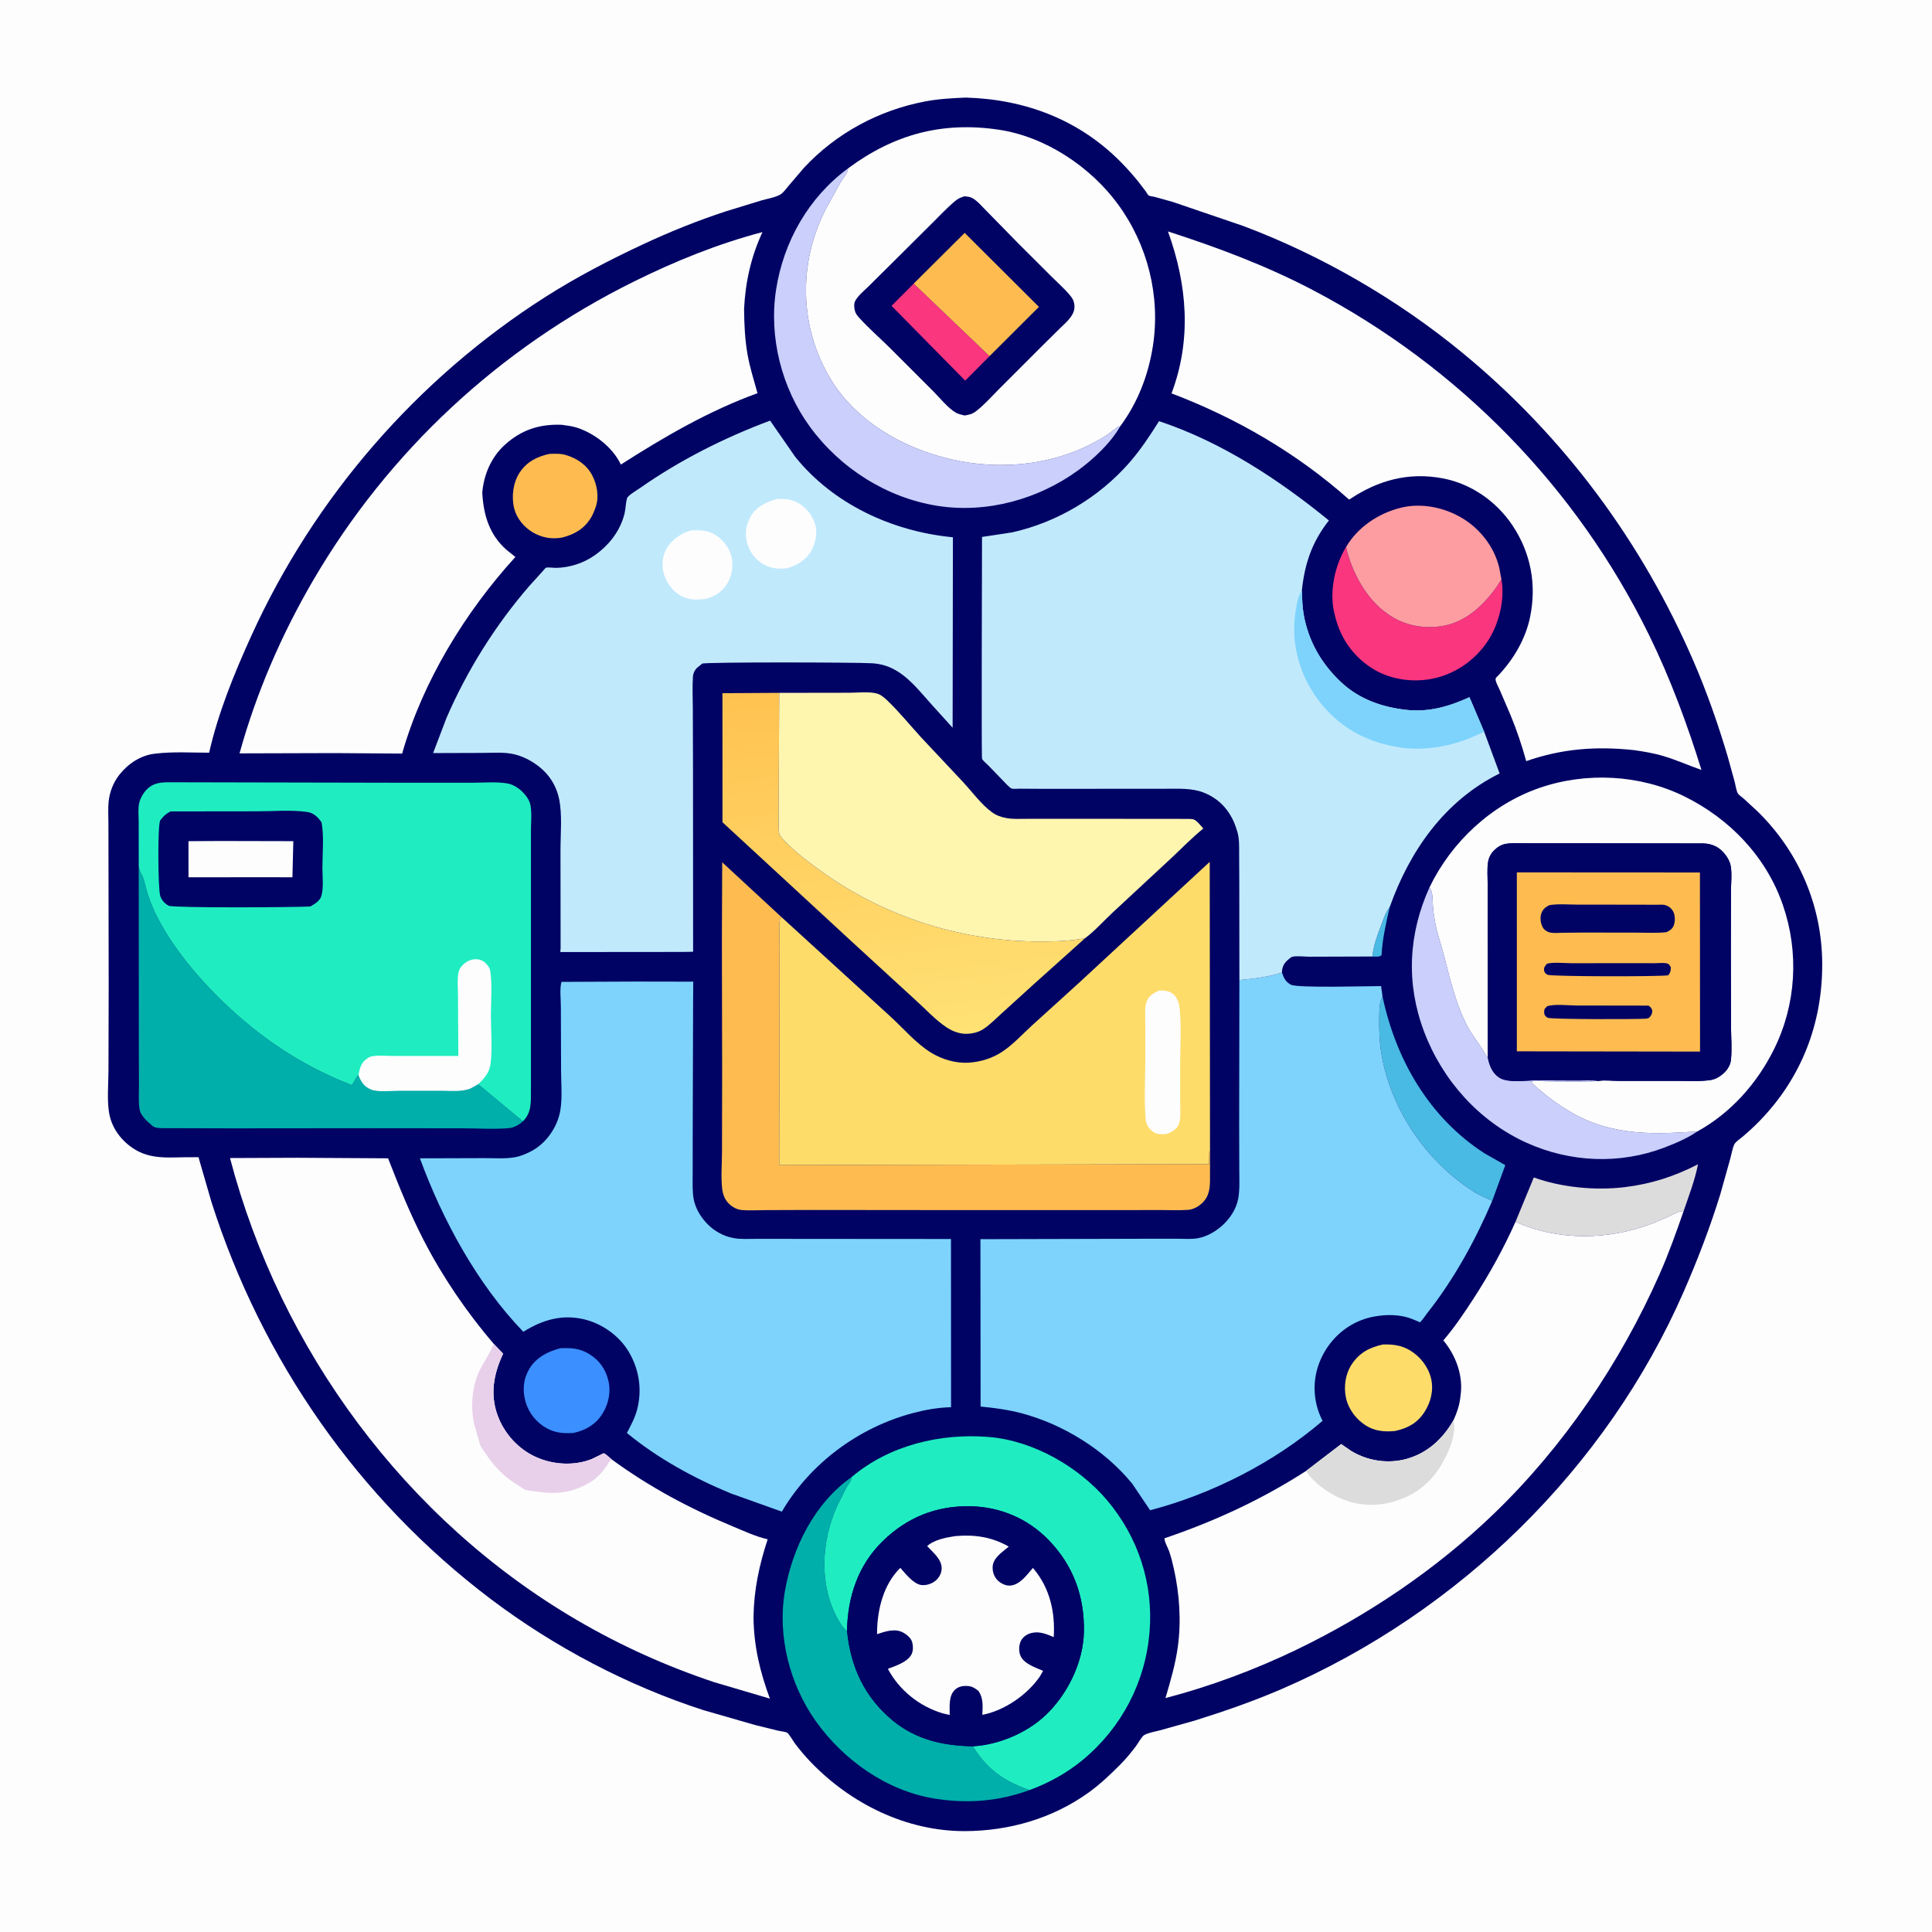 <svg version="1.1" xmlns="http://www.w3.org/2000/svg" style="display: block;" viewBox="0 0 2048 2048" width="1024" height="1024">
<defs>
	<linearGradient id="Gradient1" gradientUnits="userSpaceOnUse" x1="927.535" y1="716.245" x2="975.047" y2="1099.93">
		<stop class="stop0" offset="0" stop-opacity="1" stop-color="rgb(255,194,80)"/>
		<stop class="stop1" offset="1" stop-opacity="1" stop-color="rgb(255,225,116)"/>
	</linearGradient>
</defs>
<path transform="translate(0,0)" fill="rgb(253,253,254)" d="M -0 -0 L 2048 0 L 2048 2048 L -0 2048 L -0 -0 z"/>
<path transform="translate(0,0)" fill="rgb(0,3,100)" d="M 1023.78 103.442 C 1086.33 105.208 1143.5 126.659 1188.05 171.7 C 1194.65 178.379 1200.89 185.398 1206.8 192.706 L 1214.68 203.049 C 1215.3 203.926 1216.79 206.638 1217.54 207.18 C 1218.51 207.886 1222.72 208.387 1224.21 208.754 L 1243.05 214.017 L 1317.98 239.565 C 1400.84 270.775 1480.92 317.125 1549.39 373.308 C 1657.36 461.896 1740.57 574.146 1795.77 702.238 C 1809.62 734.382 1821.3 767.885 1831.28 801.423 L 1838.89 828.987 C 1839.63 831.95 1840.7 838.953 1842.38 841.324 C 1843.56 842.995 1846.72 845.101 1848.33 846.527 L 1862.98 860.027 C 1906.86 902.925 1931.37 960.058 1931.63 1021.5 C 1931.9 1085 1909.57 1142.77 1865.1 1188.4 C 1859.42 1194.24 1853.44 1199.69 1847.24 1204.97 C 1844.89 1206.98 1839.63 1210.4 1838.37 1213.17 C 1836.44 1217.38 1835.58 1223.11 1834.33 1227.62 L 1823.62 1265.88 C 1812.76 1301.02 1799.53 1335.56 1784.79 1369.25 C 1702.77 1556.72 1546.32 1709.17 1359 1790.27 C 1328.77 1803.35 1297.83 1814.06 1266.42 1823.9 L 1229.75 1834.19 C 1224.95 1835.48 1216.94 1836.81 1212.75 1839.34 C 1210.35 1840.78 1205.91 1848.71 1203.96 1851.28 C 1198.86 1858.01 1193.47 1864.54 1187.51 1870.54 C 1177.2 1880.93 1165.89 1891.61 1154 1900.16 C 1115.68 1927.7 1069.84 1940.86 1023.04 1941.07 C 960.592 1941.25 901.48 1911.9 858.87 1867.31 C 853.04 1861.2 847.577 1854.67 842.5 1847.93 C 840.753 1845.61 836.548 1838.03 834.4 1836.74 C 832.672 1835.71 827.303 1835.17 825.092 1834.66 L 800.697 1828.67 L 746 1812.92 C 665.761 1787.09 587.446 1745.87 520.165 1695.01 C 379.783 1588.9 277.64 1441.61 224.183 1274.29 L 210.824 1228.13 C 210.709 1227.7 210.86 1227.07 210.482 1226.83 C 210.063 1226.57 205.327 1226.72 204.542 1226.7 C 181.585 1226.31 159.844 1230.53 139.89 1216.48 C 127.185 1207.53 117.945 1194.55 115.526 1178.94 C 113.408 1165.28 114.935 1149.09 114.979 1135.17 L 115.203 1045.38 L 115.001 912.808 L 114.925 872.151 C 114.918 864.783 114.372 856.852 115.163 849.561 C 116.258 839.468 120.078 829.521 126.339 821.5 C 135.403 809.887 148.711 800.853 163.569 799 L 165 798.837 C 183.445 796.617 203.083 797.901 221.685 797.893 C 231.365 755.316 248.407 713.607 266.418 673.977 C 333.192 527.053 442.199 401.393 578.302 314.651 C 611.442 293.53 646.253 275.525 681.818 258.892 C 709.898 245.76 740.133 233.577 769.642 223.969 L 806.77 212.571 C 812.864 210.799 821.483 209.431 826.968 206.324 C 830.266 204.457 832.931 200.557 835.345 197.67 L 851.956 178.188 C 886.203 141.241 931.596 116.797 981.015 107.455 C 995.093 104.794 1009.5 104.028 1023.78 103.442 z"/>
<path transform="translate(0,0)" fill="rgb(73,186,227)" d="M 1454.78 1013.94 C 1455.93 1001.94 1460.08 991.304 1464.3 980.171 C 1466.81 973.539 1468.53 967.25 1473.11 961.638 C 1469.33 978.406 1465.38 995.283 1464.48 1012.5 C 1462.13 1014.78 1458.04 1013.94 1454.78 1013.94 z"/>
<path transform="translate(0,0)" fill="rgb(254,188,80)" d="M 582.209 481.173 C 588.285 480.918 594.174 480.641 600.061 482.43 C 611.73 485.976 621.811 492.694 627.667 503.674 C 632.761 513.226 635.247 526.351 631.652 536.84 C 630.322 540.723 628.881 544.69 626.785 548.233 C 619.559 560.447 609.266 566.334 596.08 569.787 C 585.013 571.81 574.676 570.084 564.908 564.384 C 555.551 558.924 547.737 549.613 545.072 539 C 541.964 526.623 543.853 511.674 550.82 501 C 558.322 489.508 569.227 484.067 582.209 481.173 z"/>
<path transform="translate(0,0)" fill="rgb(59,143,254)" d="M 594.085 1429.16 C 605.722 1428.77 614.505 1429.11 624.829 1435.5 C 635.497 1442.11 642.043 1451.45 644.915 1463.66 C 647.771 1475.79 645.101 1488.44 638.458 1498.88 C 631.346 1510.06 620.786 1516.12 608.146 1518.97 C 597.953 1519.66 589.039 1519.13 579.842 1514.15 C 568.872 1508.21 560.496 1497.97 557.118 1485.96 C 553.69 1473.78 554.563 1462.12 561.128 1451.02 C 568.313 1438.88 580.927 1432.56 594.085 1429.16 z"/>
<path transform="translate(0,0)" fill="rgb(254,220,106)" d="M 1466.13 1425.2 C 1476.46 1424.91 1485.57 1426.02 1494.67 1431.46 C 1505.52 1437.95 1514 1448.79 1516.97 1461.16 C 1519.94 1473.51 1516.77 1486.45 1509.9 1496.97 C 1502.16 1508.82 1491.93 1514.07 1478.61 1516.95 C 1467.51 1517.99 1457.08 1517.08 1447.5 1510.87 C 1437.23 1504.2 1429.2 1493.46 1426.72 1481.39 C 1424.25 1469.37 1426.22 1456.23 1433.08 1445.96 C 1441.14 1433.88 1452.24 1428.07 1466.13 1425.2 z"/>
<path transform="translate(0,0)" fill="rgb(73,186,227)" d="M 1465.55 1056.45 C 1479.8 1123.55 1515.04 1184.72 1573.57 1222.53 L 1595.68 1235.11 L 1581.86 1272.85 C 1574.84 1269.65 1567.81 1266.97 1561.34 1262.64 L 1553.53 1257.36 C 1507.85 1224.82 1474.46 1173.86 1464.61 1118.5 C 1462.13 1104.53 1461.77 1089.82 1462.09 1075.65 C 1462.23 1069.14 1462.28 1062.27 1465.55 1056.45 z"/>
<path transform="translate(0,0)" fill="rgb(221,220,220)" d="M 1606.51 1295.16 L 1625.89 1248.15 C 1655.24 1258.76 1691.1 1262.17 1722.12 1258.45 C 1750.1 1255.09 1774.94 1247.09 1799.96 1234.18 C 1796.82 1250.54 1790.14 1267.93 1784.73 1283.77 C 1779.3 1283.93 1774.72 1286.79 1769.91 1289.07 L 1752.75 1296.52 C 1706.42 1314.53 1652.45 1315.92 1606.51 1295.16 z"/>
<path transform="translate(0,0)" fill="rgb(249,54,126)" d="M 1426.93 579.769 C 1432.64 605.928 1448.32 635.038 1470.68 650.5 L 1471.96 651.41 C 1488.66 663.162 1510.18 667.058 1530.09 663.384 C 1554.25 658.925 1573.19 641.132 1586.8 621.5 L 1591.56 614.162 C 1595.46 634.949 1589.05 661.195 1577.58 678.858 C 1564.3 699.308 1542.97 714.412 1519 719.346 C 1496.78 723.921 1472.02 720.201 1453 707.514 C 1432.59 693.896 1419.82 674.327 1414.61 650.5 L 1414.17 648.618 C 1409.05 626.544 1415.23 598.743 1426.93 579.769 z"/>
<path transform="translate(0,0)" fill="rgb(254,157,161)" d="M 1426.93 579.769 C 1439.4 558.714 1460.91 544.36 1484.39 538.353 C 1506.21 532.769 1530.67 537.689 1549.78 549.104 C 1569.12 560.655 1583.93 579.76 1589.27 601.754 L 1591.56 614.162 L 1586.8 621.5 C 1573.19 641.132 1554.25 658.925 1530.09 663.384 C 1510.18 667.058 1488.66 663.162 1471.96 651.41 L 1470.68 650.5 C 1448.32 635.038 1432.64 605.928 1426.93 579.769 z"/>
<path transform="translate(0,0)" fill="rgb(202,207,251)" d="M 1515.38 940.51 C 1519.13 946.346 1518.44 952.677 1518.89 959.5 C 1519.28 965.413 1520.08 971.268 1521.15 977.097 C 1523.21 988.414 1527.1 999.398 1530.04 1010.5 C 1537.05 1036.98 1542.52 1062.65 1555.18 1087.23 C 1560.86 1098.25 1569.19 1107.58 1575.07 1118.39 C 1575.65 1119.46 1576.33 1120.31 1577.15 1121.2 C 1578.78 1129.24 1581.8 1137.31 1588.97 1142.11 C 1598.13 1148.24 1616.88 1145.29 1627.68 1145.18 L 1671.65 1145.38 C 1679.02 1145.44 1687.18 1144.79 1694.46 1145.83 L 1693.2 1145.94 C 1676.02 1147.28 1658.13 1146.31 1640.86 1146.28 C 1635.27 1146.27 1627.75 1145.29 1622.37 1146.69 C 1642.76 1165.72 1667.3 1183.17 1694 1192.01 C 1718.71 1200.18 1744.49 1201.87 1770.33 1200.94 L 1799 1199.52 C 1788.76 1206.63 1775.76 1212.09 1764.12 1216.53 C 1716.83 1234.53 1664.48 1232.22 1618.47 1211.49 C 1567.92 1188.72 1529 1145.1 1509.54 1093.45 C 1490.29 1042.36 1492.87 990.12 1515.38 940.51 z"/>
<path transform="translate(0,0)" fill="rgb(202,207,251)" d="M 898.99 178.481 L 898.776 179.936 C 898.009 184.035 893.277 189.452 891.052 193.198 L 875.514 221.37 C 845.976 278.589 847.086 346.833 880.739 402.165 C 907.958 446.918 957.095 474.783 1007.09 486.616 C 1061.44 499.482 1121.8 493.049 1169.82 463.326 C 1174.33 460.54 1178.53 457.501 1182.63 454.159 C 1184.27 452.819 1185.44 452.42 1187.46 451.876 C 1177.45 469.567 1159.4 486.44 1143.09 498.37 C 1100.83 529.3 1045.94 544.416 993.973 536.252 C 940.018 527.775 890.826 496.482 858.728 452.629 C 828.592 411.457 814.849 357.486 822.705 306.889 C 830.583 256.153 857.245 209.043 898.99 178.481 z"/>
<path transform="translate(0,0)" fill="rgb(0,175,170)" d="M 902.985 1565.55 L 902.739 1566.97 C 902.014 1570.44 898.931 1573.83 897.183 1576.96 L 887.437 1596.46 C 870.179 1634.35 867.804 1681.95 889.512 1718.65 C 891.926 1722.73 894.122 1726.15 897.917 1729.05 C 901.737 1767.17 916.538 1799.26 946.482 1823.94 C 971.035 1844.18 1000.16 1850.68 1031.29 1851.12 C 1046.18 1875.52 1064.71 1888.41 1091.38 1897.52 C 1058.47 1909.64 1025.1 1912.13 990.588 1906.54 C 939.971 1898.33 894.123 1865.78 864.788 1824.52 C 837.273 1785.83 823.844 1734.23 831.987 1687.06 C 840.036 1640.44 863.552 1593.3 902.985 1565.55 z"/>
<path transform="translate(0,0)" fill="url(#Gradient1)" d="M 1150.18 994.552 L 1094.62 1044.4 L 1061.37 1074.62 C 1055.08 1080.33 1048.79 1086.89 1041.55 1091.39 C 1036.92 1094.27 1031.02 1095.64 1025.6 1095.88 C 1017.4 1096.24 1009.62 1093.24 1002.91 1088.72 C 991.545 1081.06 981.162 1069.77 970.974 1060.54 L 905.142 1000.18 L 765.86 871.61 L 765.806 734.808 L 825.973 734.462 L 825.498 841.009 L 825.431 870.708 C 825.451 874.558 825.006 880.906 826.335 884.468 C 827.398 887.315 831.519 891.22 833.705 893.431 C 845.367 905.225 859.302 915.585 872.814 925.19 C 939.447 972.558 1020.51 998.007 1102.09 998.014 C 1118.52 998.016 1134.01 997.644 1150.18 994.552 z"/>
<path transform="translate(0,0)" fill="rgb(0,175,170)" d="M 147.074 917.929 C 147.732 921.534 148.182 923.432 149.902 926.5 C 153.049 932.112 154.248 940.33 156.19 946.5 C 159.633 957.44 164.224 967.908 169.771 977.937 C 185.699 1006.74 207.359 1033.04 230.583 1056.19 C 268.135 1093.63 309.296 1122.99 358 1144.13 L 372.662 1150.16 C 375.706 1147.01 376.826 1143 379.645 1139.73 L 380.004 1139.79 C 383.009 1146.99 385.545 1151.58 393.087 1154.83 C 400.194 1157.9 414.122 1156.29 422.082 1156.3 L 468.772 1156.26 C 478.202 1156.23 490.158 1157.61 498.914 1153.72 L 506.91 1149.32 L 554.306 1188.64 C 550.002 1192.46 545.039 1195.37 539.232 1195.89 C 523.537 1197.28 506.566 1196.05 490.743 1196.04 L 390.606 1195.95 L 246.999 1196.08 L 171.631 1195.89 C 168.205 1195.76 164.03 1195.67 161.352 1193.29 L 160.51 1192.5 L 155.5 1188.06 C 152.45 1184.91 148.875 1180.76 148.051 1176.33 C 146.597 1168.5 147.352 1159.4 147.29 1151.39 L 147.151 1098.46 L 147.074 917.929 z"/>
<path transform="translate(0,0)" fill="rgb(254,188,80)" d="M 1282.67 1220.25 L 1282.66 1243.85 C 1282.62 1253.79 1283.46 1264.12 1276.93 1272.42 C 1272.87 1277.59 1266.19 1281.99 1259.5 1282.49 C 1249.85 1283.2 1239.79 1282.67 1230.1 1282.69 L 1176.75 1282.78 L 1004.52 1282.76 L 858.609 1282.62 L 811.707 1282.77 C 803.413 1282.8 794.721 1283.35 786.484 1282.7 C 781.17 1282.28 776.247 1279.53 772.5 1275.79 C 768.302 1271.61 766.293 1266.22 765.586 1260.44 C 764.044 1247.84 765.332 1233.68 765.355 1220.92 L 765.502 1136.05 L 765.256 996.115 L 765.556 914.045 L 828.217 972.011 C 827.51 972.999 826.881 973.764 826.668 975 C 825.478 981.906 826.364 990.536 826.352 997.583 L 826.314 1049 L 825.997 1235.03 L 1281.7 1234.08 L 1281.87 1220.82 L 1282.67 1220.25 z"/>
<path transform="translate(0,0)" fill="rgb(31,237,193)" d="M 902.985 1565.55 C 942.926 1531.91 996.949 1519.02 1048.37 1523.27 C 1095.37 1527.15 1143.56 1554.86 1173.62 1590.4 C 1206.58 1629.37 1222.79 1678.98 1218.58 1729.92 C 1214.17 1783.18 1189.03 1831.28 1147.96 1865.42 C 1131.6 1879.02 1111.38 1890.33 1091.38 1897.52 C 1064.71 1888.41 1046.18 1875.52 1031.29 1851.12 C 1058.39 1849.64 1088.33 1837.05 1108.03 1818.47 C 1131.5 1796.33 1148.3 1762.4 1148.98 1729.85 C 1149.76 1692.49 1137.81 1659.54 1111.6 1632.5 C 1089.49 1609.7 1060.11 1597.24 1028.47 1596.7 C 992.315 1596.08 961.521 1608.51 935.673 1633.74 C 909.483 1659.31 898.373 1693.22 897.917 1729.05 C 894.122 1726.15 891.926 1722.73 889.512 1718.65 C 867.804 1681.95 870.179 1634.35 887.437 1596.46 L 897.183 1576.96 C 898.931 1573.83 902.014 1570.44 902.739 1566.97 L 902.985 1565.55 z"/>
<path transform="translate(0,0)" fill="rgb(253,253,254)" d="M 1515.38 940.51 C 1538.69 892.391 1580.85 852.995 1631.56 835.342 C 1681.1 818.098 1738.39 820.985 1785.46 844.18 C 1833.63 867.923 1872.28 908.108 1889.97 959.5 C 1907.27 1009.76 1904.1 1064.8 1880.44 1112.42 C 1862.42 1148.67 1834.69 1179.88 1799 1199.52 L 1770.33 1200.94 C 1744.49 1201.87 1718.71 1200.18 1694 1192.01 C 1667.3 1183.17 1642.76 1165.72 1622.37 1146.69 C 1627.75 1145.29 1635.27 1146.27 1640.86 1146.28 C 1658.13 1146.31 1676.02 1147.28 1693.2 1145.94 L 1694.46 1145.83 C 1700.59 1144.76 1708.54 1145.75 1714.84 1145.76 L 1779.18 1145.79 C 1790.4 1145.74 1802.68 1146.56 1813.73 1144.81 C 1817.12 1144.28 1820.72 1142.52 1823.5 1140.56 C 1829.33 1136.45 1834.1 1130.77 1834.88 1123.48 C 1836.09 1112.05 1834.97 1099.34 1834.95 1087.8 L 1834.76 1009.89 L 1834.87 945.522 C 1834.88 937.041 1836.1 926.257 1834.63 918.024 C 1833.69 912.763 1830.42 907.421 1826.83 903.5 C 1821.09 897.229 1814.14 894.396 1805.75 894.08 L 1667.41 893.9 L 1619.89 893.906 C 1612.42 893.928 1604 893.261 1596.65 894.461 C 1591.6 895.285 1587.61 897.698 1584.01 901.263 C 1580.24 904.984 1578.19 908.93 1577.38 914.149 C 1576.28 921.184 1576.98 929.303 1576.98 936.45 L 1577 976.241 L 1577.15 1121.2 C 1576.33 1120.31 1575.65 1119.46 1575.07 1118.39 C 1569.19 1107.58 1560.86 1098.25 1555.18 1087.23 C 1542.52 1062.65 1537.05 1036.98 1530.04 1010.5 C 1527.1 999.398 1523.21 988.414 1521.15 977.097 C 1520.08 971.268 1519.28 965.413 1518.89 959.5 C 1518.44 952.677 1519.13 946.346 1515.38 940.51 z"/>
<path transform="translate(0,0)" fill="rgb(0,3,100)" d="M 897.917 1729.05 C 898.373 1693.22 909.483 1659.31 935.673 1633.74 C 961.521 1608.51 992.315 1596.08 1028.47 1596.7 C 1060.11 1597.24 1089.49 1609.7 1111.6 1632.5 C 1137.81 1659.54 1149.76 1692.49 1148.98 1729.85 C 1148.3 1762.4 1131.5 1796.33 1108.03 1818.47 C 1088.33 1837.05 1058.39 1849.64 1031.29 1851.12 C 1000.16 1850.68 971.035 1844.18 946.482 1823.94 C 916.538 1799.26 901.737 1767.17 897.917 1729.05 z"/>
<path transform="translate(0,0)" fill="rgb(253,253,254)" d="M 1012.69 1628.32 C 1033.34 1626.56 1051.24 1629.17 1069.34 1639.43 L 1066.86 1641.46 C 1060.72 1646.53 1052.54 1652.29 1052.24 1661 C 1052.04 1666.68 1053.96 1671.93 1058.14 1675.8 C 1061.33 1678.75 1066.41 1681.11 1070.82 1680.79 C 1081.27 1680.04 1088.56 1669.34 1094.91 1662.09 L 1095.58 1662.84 C 1112.93 1683.46 1118.64 1709.06 1117 1735.4 C 1108.94 1732.03 1101.61 1728.81 1092.72 1731.21 C 1088.38 1732.37 1084.14 1735.41 1082.15 1739.5 C 1079.98 1743.94 1079.77 1750.57 1081.71 1755.1 C 1085.39 1763.72 1097.73 1767.67 1105.74 1771.17 L 1102.1 1777.41 C 1088.89 1796.64 1064.3 1813.57 1041.28 1817.79 C 1041.75 1809.39 1042.45 1800.56 1037.72 1793.24 L 1037.16 1792.39 L 1036.26 1791.72 C 1033.28 1789.47 1030.79 1787.84 1027 1787.36 C 1021.91 1786.71 1016.56 1787.4 1012.6 1790.94 C 1005.29 1797.48 1006.83 1808.99 1006.71 1817.93 L 999.543 1816.28 C 974.81 1808.99 953.349 1791.89 941.184 1769.06 C 949.316 1765.9 961.222 1762.19 965.91 1754.3 C 968.249 1750.36 968.058 1744.77 966.849 1740.5 C 965.677 1736.36 960.971 1732.49 957.307 1730.54 C 948.473 1725.84 938.432 1729.42 929.694 1732.28 L 929.714 1730.09 C 929.994 1705.96 936.591 1679.36 954.39 1662 C 959.742 1667.98 968.317 1679.28 976.835 1680.2 C 982.007 1680.76 987.661 1678.94 991.67 1675.66 C 995.417 1672.6 998.015 1667.8 998.193 1662.94 C 998.554 1653.09 989.087 1645.64 982.83 1638.99 C 989.805 1632.23 1003.24 1629.72 1012.69 1628.32 z"/>
<path transform="translate(0,0)" fill="rgb(254,245,175)" d="M 825.973 734.462 L 900.103 734.347 C 909.033 734.384 921.091 732.847 929.5 735.16 C 933.797 736.343 937.686 739.738 940.853 742.79 C 953.4 754.887 964.625 768.697 976.38 781.589 L 1021.2 829.335 C 1030.61 839.536 1040.2 852.719 1051.38 860.923 C 1055.87 864.223 1061.05 866.164 1066.5 867.107 L 1067.9 867.362 C 1074.25 868.416 1081.05 867.988 1087.48 867.995 L 1120.29 867.981 L 1231.98 868.006 L 1255.5 868.065 C 1258.17 868.095 1263.03 867.849 1265.48 868.698 C 1268.64 869.795 1273.28 875.676 1275.56 878.284 C 1263.71 887.846 1253.03 898.99 1241.89 909.376 L 1179.36 967.44 C 1169.81 976.284 1160.62 986.86 1150.18 994.552 C 1134.01 997.644 1118.52 998.016 1102.09 998.014 C 1020.51 998.007 939.447 972.558 872.814 925.19 C 859.302 915.585 845.367 905.225 833.705 893.431 C 831.519 891.22 827.398 887.315 826.335 884.468 C 825.006 880.906 825.451 874.558 825.431 870.708 L 825.498 841.009 L 825.973 734.462 z"/>
<path transform="translate(0,0)" fill="rgb(0,3,100)" d="M 1577.15 1121.2 L 1577 976.241 L 1576.98 936.45 C 1576.98 929.303 1576.28 921.184 1577.38 914.149 C 1578.19 908.93 1580.24 904.984 1584.01 901.263 C 1587.61 897.698 1591.6 895.285 1596.65 894.461 C 1604 893.261 1612.42 893.928 1619.89 893.906 L 1667.41 893.9 L 1805.75 894.08 C 1814.14 894.396 1821.09 897.229 1826.83 903.5 C 1830.42 907.421 1833.69 912.763 1834.63 918.024 C 1836.1 926.257 1834.88 937.041 1834.87 945.522 L 1834.76 1009.89 L 1834.95 1087.8 C 1834.97 1099.34 1836.09 1112.05 1834.88 1123.48 C 1834.1 1130.77 1829.33 1136.45 1823.5 1140.56 C 1820.72 1142.52 1817.12 1144.28 1813.73 1144.81 C 1802.68 1146.56 1790.4 1145.74 1779.18 1145.79 L 1714.84 1145.76 C 1708.54 1145.75 1700.59 1144.76 1694.46 1145.83 C 1687.18 1144.79 1679.02 1145.44 1671.65 1145.38 L 1627.68 1145.18 C 1616.88 1145.29 1598.13 1148.24 1588.97 1142.11 C 1581.8 1137.31 1578.78 1129.24 1577.15 1121.2 z"/>
<path transform="translate(0,0)" fill="rgb(254,188,80)" d="M 1607.92 924.76 L 1801.99 924.872 L 1802.11 1114.73 L 1607.93 1114.44 L 1607.92 924.76 z"/>
<path transform="translate(0,0)" fill="rgb(0,3,100)" d="M 1640.34 1066.5 C 1648.71 1064.07 1662.63 1065.88 1671.58 1065.88 L 1747.5 1065.98 C 1750.07 1067.81 1750.31 1068.21 1751.56 1071.12 C 1751.35 1074.72 1750.75 1075.77 1748.5 1078.59 C 1747.05 1079.53 1745.96 1079.73 1744.27 1079.85 C 1733.93 1080.57 1644.1 1080.66 1640.5 1078.85 C 1639.42 1078.31 1638.66 1077.28 1637.74 1076.5 C 1637.14 1075.22 1636.83 1074.27 1636.86 1072.83 C 1636.96 1069.05 1637.65 1068.99 1640.34 1066.5 z"/>
<path transform="translate(0,0)" fill="rgb(0,3,100)" d="M 1639.93 1021.5 C 1647.42 1019.75 1657.93 1021.05 1665.82 1021.04 L 1729.83 1021 L 1754.83 1021.03 C 1758.33 1021.03 1763.12 1020.43 1766.5 1021.12 C 1769.45 1021.73 1769.82 1023.13 1771.16 1025.5 C 1770.93 1029.7 1770.91 1030.46 1768.5 1033.85 C 1757.89 1035.43 1645.22 1035.18 1640.76 1033.37 C 1638.58 1032.48 1637.31 1031.32 1636.86 1029 C 1636.18 1025.54 1637.96 1023.92 1639.93 1021.5 z"/>
<path transform="translate(0,0)" fill="rgb(0,3,100)" d="M 1642.37 959.5 C 1651.69 957.897 1662.54 958.935 1672.02 958.933 L 1736.95 959.01 L 1756.47 959.074 C 1759.15 959.085 1762.5 958.702 1765.06 959.41 C 1768.77 960.436 1771.56 962.62 1773.5 965.933 C 1775.78 969.833 1775.86 976.274 1774.43 980.484 C 1773.05 984.555 1770.26 986.329 1766.59 988.177 C 1756.21 989.257 1745.37 988.646 1734.94 988.633 L 1678.7 988.549 L 1655.81 988.78 C 1651.59 988.865 1646.55 989.449 1642.48 988.332 C 1639.42 987.495 1636.82 985.669 1635.29 982.843 C 1633.06 978.729 1632.32 972.788 1633.86 968.339 C 1635.43 963.82 1638.23 961.571 1642.37 959.5 z"/>
<path transform="translate(0,0)" fill="rgb(254,220,106)" d="M 828.217 972.011 L 943.66 1077.36 C 957.3 1089.8 971.349 1106.34 987 1115.88 C 998.751 1123.05 1013.13 1127.35 1026.98 1126.47 C 1039.72 1125.66 1052.34 1121.66 1062.94 1114.52 C 1074.27 1106.9 1083.93 1096.18 1094 1087 L 1142.82 1042.72 L 1282.35 913.62 L 1282.67 1220.25 L 1281.87 1220.82 L 1281.7 1234.08 L 825.997 1235.03 L 826.314 1049 L 826.352 997.583 C 826.364 990.536 825.478 981.906 826.668 975 C 826.881 973.764 827.51 972.999 828.217 972.011 z"/>
<path transform="translate(0,0)" fill="rgb(253,253,254)" d="M 1228.15 1050.12 C 1231.6 1049.92 1235.62 1049.97 1238.91 1051.1 C 1243.23 1052.6 1246.43 1055.97 1248.27 1060.13 C 1249.48 1062.87 1250.2 1066.24 1250.5 1069.21 C 1252.45 1088.8 1250.99 1109.86 1251.01 1129.58 L 1251.03 1169.81 C 1251.02 1176.82 1252.16 1185.79 1249.36 1192.29 C 1247.19 1197.31 1241.77 1200.07 1237.03 1202 C 1233.96 1202.31 1230.55 1202.41 1227.5 1201.91 C 1222.93 1201.16 1218.75 1197.37 1216.54 1193.42 C 1215.26 1191.14 1214.59 1188.38 1214.38 1185.79 C 1212.66 1163.93 1214.14 1140.7 1214.13 1118.7 L 1214.03 1082.79 C 1214.03 1076.12 1213.3 1068.59 1215.34 1062.2 C 1217.32 1055.97 1222.63 1052.88 1228.15 1050.12 z"/>
<path transform="translate(0,0)" fill="rgb(253,253,254)" d="M 1238.09 245.331 C 1290.82 262.345 1342.75 281.812 1391.89 307.626 C 1546.3 388.737 1671.24 516.452 1748.05 673.125 C 1770.53 718.969 1788.49 767.469 1803.62 816.191 C 1790.25 811.483 1777.34 805.705 1763.74 801.579 C 1753.42 798.449 1742.88 796.713 1732.23 795.176 C 1692.08 790.873 1656.19 793.515 1617.85 806.826 C 1613.36 790.475 1607.81 774.004 1601.35 758.337 L 1589.97 731.807 C 1588.65 728.761 1585.92 723.992 1585.42 720.776 C 1585.05 718.38 1586.97 717.378 1588.48 715.772 C 1604.62 698.632 1617.28 677.117 1622.02 653.806 C 1628.98 619.66 1622.77 586.22 1603.41 557.137 C 1586.49 531.735 1559.96 512.994 1529.82 507.16 C 1493.24 500.081 1460.56 509.103 1430.17 529.628 C 1375.07 480.602 1310.81 443.139 1241.86 417.005 C 1263.39 359.936 1258.53 301.853 1238.09 245.331 z"/>
<path transform="translate(0,0)" fill="rgb(253,253,254)" d="M 1606.51 1295.16 C 1652.45 1315.92 1706.42 1314.53 1752.75 1296.52 L 1769.91 1289.07 C 1774.72 1286.79 1779.3 1283.93 1784.73 1283.77 C 1776.87 1306.34 1768.86 1328.92 1759.17 1350.79 C 1717.57 1444.72 1657.61 1533.29 1583.51 1604.67 C 1522.57 1663.38 1450.15 1712.28 1374 1748.91 C 1330.1 1770.02 1282.59 1787.73 1235.45 1800.04 C 1240.66 1782.21 1245.95 1764.42 1248.5 1745.97 C 1252.3 1718.53 1250.37 1689.93 1244.35 1662.96 C 1242.95 1656.7 1241.42 1650.46 1239.34 1644.4 C 1238.07 1640.67 1234.26 1634.34 1234.41 1630.66 C 1287.67 1612.55 1337.08 1589.78 1384.42 1559.31 L 1421.72 1530.79 L 1432.67 1538.33 C 1449.94 1548.62 1471.21 1551.89 1490.69 1546.58 C 1513.1 1540.47 1529.52 1525.2 1540.79 1505.46 C 1544.18 1498.02 1546.95 1490.17 1547.91 1482.02 L 1548.14 1480 L 1548.61 1476.19 C 1550.49 1456.12 1542.61 1436.1 1530.01 1420.88 C 1541.78 1407.18 1552.19 1391.71 1562.01 1376.57 C 1578.99 1350.36 1593.77 1323.67 1606.51 1295.16 z"/>
<path transform="translate(0,0)" fill="rgb(221,220,220)" d="M 1384.42 1559.31 L 1421.72 1530.79 L 1432.67 1538.33 C 1449.94 1548.62 1471.21 1551.89 1490.69 1546.58 C 1513.1 1540.47 1529.52 1525.2 1540.79 1505.46 C 1544.37 1521.12 1534.87 1541.64 1526.71 1554.73 C 1513.99 1575.18 1495.36 1587.85 1472 1593.11 C 1449.68 1598.14 1427.68 1593.92 1408.46 1581.67 C 1399.71 1576.09 1390.01 1568.11 1384.42 1559.31 z"/>
<path transform="translate(0,0)" fill="rgb(253,253,254)" d="M 355.741 798.311 L 253.922 798.604 C 271.625 734.489 298.538 672.395 332.075 615 C 412.001 478.211 529.766 368.897 671.65 298.619 C 715.302 276.997 761.093 258.35 808.273 246.032 C 796.183 271.869 790.158 298.952 788.748 327.385 C 788.926 343.688 789.581 359.392 792.381 375.5 C 794.821 389.541 799.242 403.097 802.98 416.815 C 751.846 435.265 703.779 463.248 658.142 492.454 L 657.594 491.334 C 648.787 473.806 630.275 459.491 611.812 453.42 C 606.489 451.67 601.085 451.12 595.565 450.307 C 571.862 449.322 552.463 455.683 534.84 471.825 C 520.607 484.861 512.908 503.099 511.221 522.12 C 512.47 545.745 518.626 566.735 536.961 582.891 L 546.338 590.406 C 493.152 648.711 447.937 722.55 426.293 798.823 L 355.741 798.311 z"/>
<path transform="translate(0,0)" fill="rgb(253,253,254)" d="M 898.99 178.481 C 947.496 142.435 998.876 128.503 1059.02 137.536 C 1108.23 144.929 1155.86 176.703 1185.03 216.467 C 1216.64 259.56 1230.35 314.078 1222.07 367.061 C 1217.29 397.675 1206.01 426.957 1187.46 451.876 C 1185.44 452.42 1184.27 452.819 1182.63 454.159 C 1178.53 457.501 1174.33 460.54 1169.82 463.326 C 1121.8 493.049 1061.44 499.482 1007.09 486.616 C 957.095 474.783 907.958 446.918 880.739 402.165 C 847.086 346.833 845.976 278.589 875.514 221.37 L 891.052 193.198 C 893.277 189.452 898.009 184.035 898.776 179.936 L 898.99 178.481 z"/>
<path transform="translate(0,0)" fill="rgb(0,3,100)" d="M 1022.4 208.074 C 1025.05 208.359 1027.83 208.526 1030.25 209.733 C 1035.67 212.442 1041.31 219.18 1045.63 223.501 L 1079.57 258.166 L 1115.28 293.787 C 1121.34 299.846 1128.16 305.851 1133.68 312.376 C 1135.83 314.922 1137.77 317.515 1138.5 320.828 C 1139.81 326.801 1138.5 331.156 1135 336.086 C 1131.76 340.657 1127.19 344.542 1123.18 348.444 L 1103.39 368.012 L 1059.65 411.76 C 1051.62 419.786 1043.67 428.953 1034.67 435.876 C 1030.54 439.045 1027.36 439.651 1022.28 440.48 L 1021.37 440.177 C 1018.76 439.441 1016.05 438.966 1013.63 437.653 C 1005.24 433.088 996.431 421.916 989.563 415.032 L 943.289 368.767 C 932.648 358.155 920.844 348.03 910.828 336.909 C 908.782 334.637 907.128 332.655 906.288 329.67 C 905.329 326.263 904.958 321.651 906.831 318.472 C 910.003 313.086 915.476 308.597 919.934 304.306 L 940.401 284.02 L 987.183 237.5 C 995.468 229.347 1003.75 220.365 1012.66 212.943 C 1015.72 210.389 1018.59 209.173 1022.4 208.074 z"/>
<path transform="translate(0,0)" fill="rgb(249,54,126)" d="M 1048.96 377.523 L 1023.17 403.487 L 945.055 324.211 L 968.566 300.636 L 1048.96 377.523 z"/>
<path transform="translate(0,0)" fill="rgb(254,188,80)" d="M 968.566 300.636 L 1022.61 246.873 L 1101.3 325.315 L 1048.96 377.523 L 968.566 300.636 z"/>
<path transform="translate(0,0)" fill="rgb(253,253,254)" d="M 315.289 1227.29 L 411.384 1227.86 C 422.864 1257.43 434.783 1286.92 449.363 1315.13 C 469.47 1354.03 494.977 1391.39 523.421 1424.61 L 533.338 1434.94 C 523.379 1456.11 519.212 1477.64 527.465 1500.32 C 534.53 1519.74 549.511 1536.22 568.438 1544.65 C 586.766 1552.81 609.029 1554.1 627.764 1546.45 L 640.03 1540.43 C 643.096 1542.11 645.665 1544.64 648.285 1546.94 C 688.522 1576.38 730.913 1599.02 776.923 1618.11 C 788.889 1623.07 801.104 1628.84 813.76 1631.72 C 804.682 1659.45 799.126 1685.45 798.741 1714.62 C 799.162 1745.32 805.558 1771.97 816.128 1800.62 L 757 1783.17 C 706.078 1766.12 658.257 1744.6 611.944 1717.56 C 429.948 1611.31 297.194 1430.93 243.818 1227.58 L 315.289 1227.29 z"/>
<path transform="translate(0,0)" fill="rgb(232,208,234)" d="M 523.421 1424.61 L 533.338 1434.94 C 523.379 1456.11 519.212 1477.64 527.465 1500.32 C 534.53 1519.74 549.511 1536.22 568.438 1544.65 C 586.766 1552.81 609.029 1554.1 627.764 1546.45 L 640.03 1540.43 C 643.096 1542.11 645.665 1544.64 648.285 1546.94 L 646.973 1548.43 C 645.786 1549.79 644.845 1551.16 643.882 1552.69 C 639.543 1559.57 633.048 1566.78 626 1570.99 L 624.465 1571.92 C 601.631 1585.54 581.65 1583.62 556.778 1579.37 L 542.034 1569.79 C 527.927 1559.84 518.048 1546.76 509.1 1532.22 L 502.5 1509 C 498.693 1491.56 500.343 1468.72 508.413 1452.65 C 513.242 1443.03 519.309 1434.72 523.421 1424.61 z"/>
<path transform="translate(0,0)" fill="rgb(31,237,193)" d="M 147.074 917.929 L 147.02 871.711 C 147.032 865.007 146.053 856.849 147.748 850.406 C 148.99 845.688 151.866 840.737 155.217 837.197 C 161.89 830.148 169.738 829.237 179.008 829.237 L 427.796 829.743 L 500.818 829.729 C 512.747 829.73 526.247 828.487 537.935 830.488 C 543.719 831.479 549.335 835.094 553.5 839.092 C 557.394 842.83 561.416 848.237 562.377 853.698 C 563.876 862.221 562.811 872.557 562.821 881.289 L 562.852 942.584 L 562.822 1156.97 C 562.733 1168.9 563.466 1179.54 554.306 1188.64 L 506.91 1149.32 L 498.914 1153.72 C 490.158 1157.61 478.202 1156.23 468.772 1156.26 L 422.082 1156.3 C 414.122 1156.29 400.194 1157.9 393.087 1154.83 C 385.545 1151.58 383.009 1146.99 380.004 1139.79 L 379.645 1139.73 C 376.826 1143 375.706 1147.01 372.662 1150.16 L 358 1144.13 C 309.296 1122.99 268.135 1093.63 230.583 1056.19 C 207.359 1033.04 185.699 1006.74 169.771 977.937 C 164.224 967.908 159.633 957.44 156.19 946.5 C 154.248 940.33 153.049 932.112 149.902 926.5 C 148.182 923.432 147.732 921.534 147.074 917.929 z"/>
<path transform="translate(0,0)" fill="rgb(253,253,254)" d="M 380.004 1139.79 C 381.302 1133.02 382.524 1126.63 388.661 1122.5 C 389.691 1121.8 391.355 1120.58 392.535 1120.18 C 398.504 1118.18 410.953 1119.39 417.356 1119.36 L 485.851 1119.38 L 485.505 1056.75 C 485.522 1048.58 484.484 1038.48 486.111 1030.58 C 486.788 1027.29 488.572 1024.83 490.959 1022.53 C 495.045 1018.61 500.203 1016.42 505.872 1016.88 C 510.56 1017.26 513.971 1019.65 516.858 1023.27 C 518.428 1025.24 519.287 1026.99 519.678 1029.5 C 521.978 1044.26 520.337 1061.74 520.372 1076.8 C 520.411 1093.34 522.165 1112.23 519.89 1128.5 C 518.645 1137.4 513.068 1143.34 506.91 1149.32 L 498.914 1153.72 C 490.158 1157.61 478.202 1156.23 468.772 1156.26 L 422.082 1156.3 C 414.122 1156.29 400.194 1157.9 393.087 1154.83 C 385.545 1151.58 383.009 1146.99 380.004 1139.79 z"/>
<path transform="translate(0,0)" fill="rgb(0,3,100)" d="M 180.875 860.126 L 272.258 860.009 C 289.326 860.06 308.811 858.298 325.621 860.715 C 332.588 861.717 336.887 866.104 340.834 871.606 C 343.596 886.509 341.797 904.51 341.769 919.7 C 341.753 928.622 343.207 941.121 340.714 949.679 C 339.156 955.027 333.506 958.312 329.02 960.886 C 314.799 961.854 184.695 962.611 179 960.147 C 174.863 958.358 171.044 953.797 169.784 949.498 C 167.511 941.75 166.894 873.581 169.936 869.474 L 171.161 868 C 174.196 864.182 176.499 862.375 180.875 860.126 z"/>
<path transform="translate(0,0)" fill="rgb(253,253,254)" d="M 234.138 891.497 L 310.931 891.667 L 309.983 929.948 L 278.5 929.901 L 199.824 929.964 L 199.794 891.682 L 234.138 891.497 z"/>
<path transform="translate(0,0)" fill="rgb(193,233,252)" d="M 816.329 445.875 L 843.026 484.345 C 883.288 534.287 945.22 562.884 1008.2 569.35 L 1010.12 569.538 L 1009.82 771.442 L 987.583 746.86 C 974.487 732.357 961.945 715.625 943.638 707.555 C 937.786 704.975 931.416 703.557 925.042 703.12 C 909.177 702.03 747.353 701.671 744.287 703.502 L 743.314 704.304 L 738.5 708.282 C 736.353 710.554 734.761 713.831 734.55 716.949 C 733.776 728.413 734.392 740.274 734.424 751.776 L 734.607 816.113 L 734.728 1008.88 L 724.093 1009.1 L 600.695 1009.21 L 595.778 1009.17 C 595.273 1009.17 594.564 1009.56 594.263 1009.16 C 593.584 1008.24 594.267 1006.88 594.268 1005.75 L 594.148 901.768 C 594.11 884.09 596.216 863.708 592.599 846.532 C 590.274 835.493 584.765 825.311 576.737 817.365 C 568.511 809.224 557.216 802.652 546.025 799.768 C 535.063 796.943 522.187 798.082 510.912 798.127 L 459.111 798.288 L 473.245 761.188 C 495.03 710.759 525.208 662.56 561.166 621.086 L 575.015 605.806 C 575.726 605.05 577.935 602.171 578.797 601.809 C 580.431 601.124 586.85 601.984 588.941 601.97 C 603.386 601.869 618.328 597.08 630.177 588.795 C 645.543 578.05 657.449 562.906 662.016 544.496 C 663.331 539.194 663.175 533.224 664.75 528.079 C 665.643 525.162 675.603 519.339 678.26 517.475 C 720.718 487.698 767.797 463.995 816.329 445.875 z"/>
<path transform="translate(0,0)" fill="rgb(253,253,254)" d="M 732.771 562.191 C 741.523 562.108 747.988 561.549 756.08 565.809 C 764.757 570.376 772.339 579.061 775.018 588.559 C 777.833 598.541 776.331 609.561 770.954 618.5 C 765.545 627.493 757.928 632.176 748.013 634.87 C 739.852 636 732.317 636.206 724.5 632.916 C 714.764 628.819 707.763 619.847 704.288 610.057 C 701.177 601.294 701.69 590.601 706.118 582.417 C 711.629 572.231 721.85 565.195 732.771 562.191 z"/>
<path transform="translate(0,0)" fill="rgb(253,253,254)" d="M 822.718 529.224 C 830.604 528.494 837.968 528.978 845.128 532.635 C 854.018 537.174 860.976 545.856 863.947 555.368 C 866.862 564.703 864.675 575.229 860.074 583.609 C 854.38 593.983 845.147 599.021 834.291 602.337 C 826.795 603.266 819.17 602.868 812.225 599.659 C 803.381 595.573 796.438 588.201 793.111 578.979 L 792.599 577.5 C 790.217 570.878 790.064 561.507 792.493 554.827 L 793.013 553.5 L 795.428 548.037 C 801.346 537.147 811.464 532.613 822.718 529.224 z"/>
<path transform="translate(0,0)" fill="rgb(125,211,252)" d="M 673.278 1040.5 L 734.872 1040.61 L 734.732 1060.29 L 734.296 1204.94 L 734.27 1245.95 C 734.272 1254.18 733.83 1262.94 735.324 1271.06 C 737.209 1281.3 743.173 1290.82 750.47 1298.09 C 757.733 1305.32 767.363 1310.57 777.48 1312.4 C 785.695 1313.88 794.663 1313.2 803.014 1313.21 L 846.979 1313.27 L 1008.07 1313.39 L 1008.16 1491.71 C 994.587 1492.02 981.296 1494.36 968.176 1497.8 C 910.553 1512.95 859.019 1550.92 828.777 1602.4 L 774.647 1583.06 C 735.774 1567.02 697.053 1545.83 664.542 1519.01 C 668.794 1510.84 673.143 1502.92 675.448 1493.92 C 680.809 1472.98 677.546 1451.57 666.529 1432.99 C 656.463 1416.02 638.362 1403.13 619.194 1398.54 C 595.593 1392.9 574.679 1399.26 554.74 1411.76 C 506.078 1361.34 469.104 1293.35 445.131 1227.86 L 513.977 1227.66 C 524.425 1227.64 536.009 1228.54 546.262 1226.64 C 552.445 1225.5 559.024 1222.63 564.5 1219.57 C 578.046 1211.99 588.553 1197.69 592.691 1182.8 C 596.704 1168.36 594.81 1150.69 594.767 1135.74 L 594.539 1067.01 C 594.547 1059.18 593.119 1048.1 595.182 1040.84 L 673.278 1040.5 z"/>
<path transform="translate(0,0)" fill="rgb(125,211,252)" d="M 1313.8 1038.87 C 1328.84 1037.52 1344.51 1035.6 1358.94 1030.98 C 1360.91 1036.81 1362.83 1040.91 1368.5 1043.87 C 1375.39 1047.47 1450.32 1045.32 1464 1045.31 L 1465.55 1056.45 C 1462.28 1062.27 1462.23 1069.14 1462.09 1075.65 C 1461.77 1089.82 1462.13 1104.53 1464.61 1118.5 C 1474.46 1173.86 1507.85 1224.82 1553.53 1257.36 L 1561.34 1262.64 C 1567.81 1266.97 1574.84 1269.65 1581.86 1272.85 C 1564.01 1314.67 1541.33 1356.01 1513.07 1391.78 C 1511.72 1393.48 1506.71 1400.93 1505.22 1401.58 C 1504.59 1401.86 1503.95 1401.05 1503.31 1400.78 L 1495.33 1397.59 C 1485.58 1394.05 1473.57 1393.34 1463.31 1394.62 L 1461.5 1394.87 C 1452.82 1395.98 1444.87 1398.2 1437 1402.06 C 1418.19 1411.29 1404.04 1427.99 1397.39 1447.75 C 1391.13 1466.32 1392.51 1487.21 1401.27 1504.7 L 1401.99 1506.13 C 1350.71 1550.21 1284.64 1583.79 1219.19 1600.93 L 1200.2 1572.78 C 1171.15 1537.15 1127.32 1509.93 1083.03 1498.14 C 1068.56 1494.3 1054.32 1492.49 1039.47 1490.99 L 1039.29 1313.58 L 1208.78 1313.15 L 1248.88 1313.14 C 1255.65 1313.13 1263.24 1313.79 1269.86 1312.57 C 1280.19 1310.67 1290.33 1304.48 1297.7 1297.17 C 1304.92 1290.01 1310.69 1280.73 1312.55 1270.62 C 1314.34 1260.91 1313.7 1250.4 1313.69 1240.55 L 1313.57 1194.01 L 1313.8 1038.87 z"/>
<path transform="translate(0,0)" fill="rgb(193,233,252)" d="M 1313.8 1038.87 L 1313.7 938.72 L 1313.55 905.556 C 1313.49 897.634 1313.91 889.307 1311.62 881.646 L 1311.1 880 C 1305.62 861.541 1294.16 847.309 1275.89 840.142 C 1263.45 835.258 1249.1 836.116 1235.94 836.107 L 1194.21 836.143 L 1104.5 836.183 L 1080.72 836.036 C 1078.73 836.018 1074.37 836.51 1072.58 835.953 C 1071.08 835.482 1068.57 832.973 1067.45 831.862 L 1048.26 811.998 C 1046.28 809.929 1042.42 806.861 1041.04 804.475 C 1040.19 803.004 1041.03 588.845 1040.99 569.165 L 1073.04 564.315 C 1120.92 553.602 1165.26 527.075 1197.5 490.073 C 1209.21 476.635 1219.13 461.509 1228.62 446.455 C 1294.68 468.38 1355.21 508.041 1408.7 551.728 C 1390.8 574.335 1382.94 597.674 1380.01 626.133 C 1380.34 634.438 1380.47 642.9 1381.9 651.106 C 1386.86 679.579 1400.9 703.969 1422.04 723.583 C 1441.05 741.234 1465.17 749.614 1490.49 752.474 C 1514.52 755.188 1536.09 748.943 1557.66 739.058 L 1573.35 775.857 L 1589.66 819.898 C 1531.44 848.738 1494.42 901.716 1473.11 961.638 C 1468.53 967.25 1466.81 973.539 1464.3 980.171 C 1460.08 991.304 1455.93 1001.94 1454.78 1013.94 L 1388.24 1014.15 C 1383.34 1014.17 1374.24 1012.97 1369.71 1014.27 C 1368.34 1014.66 1365.23 1017.49 1364.15 1018.5 C 1360.6 1021.8 1358.85 1026.19 1358.94 1030.98 C 1344.51 1035.6 1328.84 1037.52 1313.8 1038.87 z"/>
<path transform="translate(0,0)" fill="rgb(125,211,252)" d="M 1380.01 626.133 C 1380.34 634.438 1380.47 642.9 1381.9 651.106 C 1386.86 679.579 1400.9 703.969 1422.04 723.583 C 1441.05 741.234 1465.17 749.614 1490.49 752.474 C 1514.52 755.188 1536.09 748.943 1557.66 739.058 L 1573.35 775.857 C 1566.05 778.777 1559.12 782.304 1551.69 784.907 C 1530.78 792.224 1506.62 795.7 1484.61 792.418 C 1465.04 789.5 1445.85 783.159 1429.26 772.154 C 1400.68 753.182 1380.84 723.609 1374.11 689.962 C 1371.06 674.725 1371.29 658.502 1374.17 643.248 C 1375.35 637 1376.41 631.553 1380.01 626.133 z"/>
</svg>
